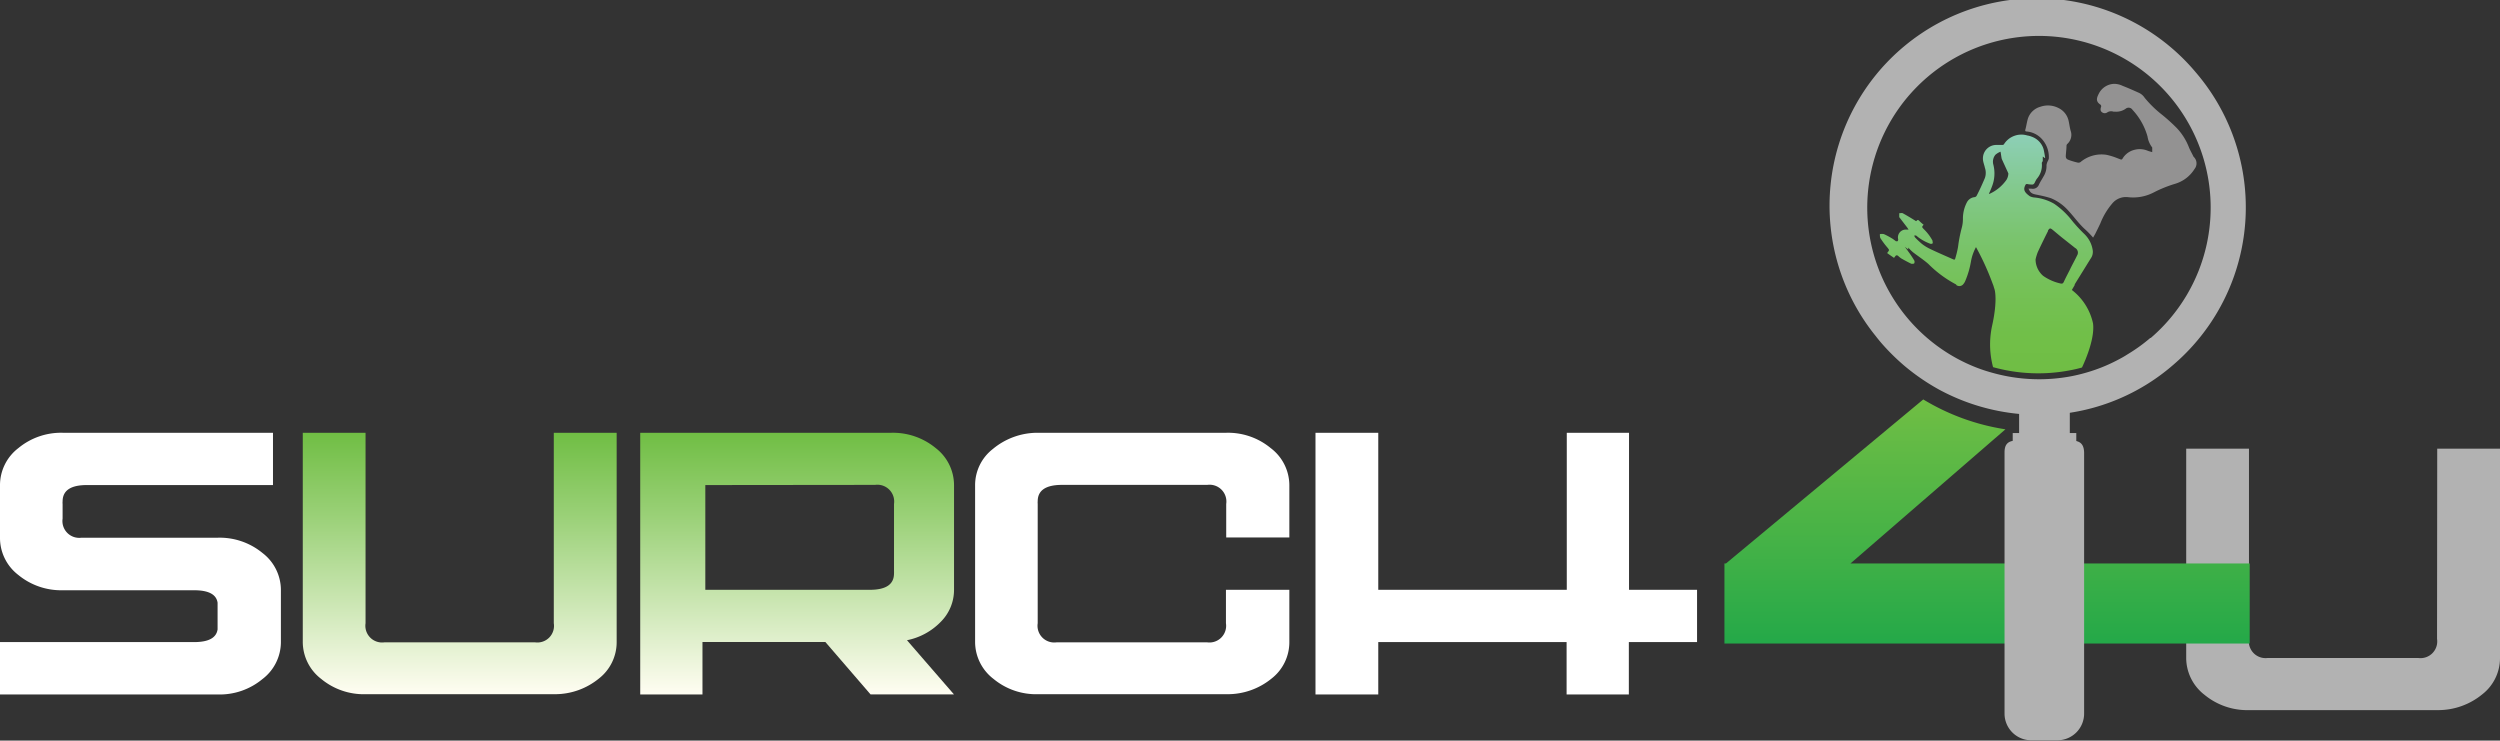 <svg xmlns="http://www.w3.org/2000/svg" xmlns:xlink="http://www.w3.org/1999/xlink" viewBox="0 0 281.15 83.29"><rect x="0" y="0" width="281.15" height="83.29" fill="#333333" stroke="none"/><defs><style>.cls-1{fill:#fff;}.cls-2{fill:url(#linear-gradient);}.cls-3{fill:url(#linear-gradient-2);}.cls-4{fill:#b2b2b2;}.cls-5{fill:url(#linear-gradient-3);}.cls-6{fill:#939292;}.cls-7{fill:url(#linear-gradient-4);}</style><linearGradient id="linear-gradient" x1="51.7" y1="48.67" x2="51.7" y2="78.1" gradientUnits="userSpaceOnUse"><stop offset="0" stop-color="#70be44"/><stop offset="0.31" stop-color="#99d076"/><stop offset="1" stop-color="#fffdf2"/></linearGradient><linearGradient id="linear-gradient-2" x1="89.63" y1="48.67" x2="89.63" y2="78.1" xlink:href="#linear-gradient"/><linearGradient id="linear-gradient-3" x1="223.46" y1="44.92" x2="223.46" y2="81.3" gradientUnits="userSpaceOnUse"><stop offset="0" stop-color="#70be44"/><stop offset="0.51" stop-color="#3eb047"/><stop offset="0.97" stop-color="#0da24a"/></linearGradient><linearGradient id="linear-gradient-4" x1="223.45" y1="41.94" x2="223.45" y2="15.14" gradientUnits="userSpaceOnUse"><stop offset="0" stop-color="#70be44"/><stop offset="0.17" stop-color="#71bf49"/><stop offset="0.36" stop-color="#75c157"/><stop offset="0.57" stop-color="#7ac46e"/><stop offset="0.78" stop-color="#83c98e"/><stop offset="1" stop-color="#8dcfb7"/><stop offset="1" stop-color="#8dcfb7"/></linearGradient></defs><title>Asset 1surch4u</title><g id="Layer_2" data-name="Layer 2"><g id="Layer_1-2" data-name="Layer 1"><path class="cls-1" d="M31.59,66.33v5.88a5.24,5.24,0,0,1-2.09,4.17,7.52,7.52,0,0,1-5,1.72H0V72.21H21.82c1.63,0,2.51-.47,2.65-1.43v-3c-.14-.93-1-1.4-2.65-1.4H7.06a7.58,7.58,0,0,1-5-1.72A5.25,5.25,0,0,1,0,60.44V54.55a5.25,5.25,0,0,1,2.07-4.16,7.53,7.53,0,0,1,5-1.72H30.7v5.88H9.76c-1.82,0-2.72.62-2.72,1.84a1.42,1.42,0,0,0,0,.29v1.64a1.89,1.89,0,0,0,2.13,2.15l.57,0H24.52a7.57,7.57,0,0,1,5,1.72A5.24,5.24,0,0,1,31.59,66.33Z"/><path class="cls-2" d="M62.28,48.67h7.07V72.21a5.18,5.18,0,0,1-2,4.1,7.8,7.8,0,0,1-4.95,1.76v0H41.12a7.51,7.51,0,0,1-5-1.72,5.25,5.25,0,0,1-2.07-4.17V48.67h7.06V70.09a1.88,1.88,0,0,0,2.1,2.15l.57,0H59.61l.58,0a1.87,1.87,0,0,0,2.09-2.15Z"/><path class="cls-3" d="M100.23,48.67a7.56,7.56,0,0,1,5,1.72,5.27,5.27,0,0,1,2.06,4.16V66.33a5.07,5.07,0,0,1-1.49,3.6A7.28,7.28,0,0,1,102,72l5.28,6.09H97.9l-5.08-5.89H79V78.1H72V48.67ZM79.32,54.55V66.33h18.5c1.82,0,2.72-.61,2.72-1.84a2.83,2.83,0,0,0,0-.29V56.68a1.89,1.89,0,0,0-2.13-2.15l-.57,0Z"/><path class="cls-1" d="M145,60.44H137.9V56.68a1.89,1.89,0,0,0-2.13-2.15l-.57,0H119.43c-1.82,0-2.73.62-2.73,1.84a1.43,1.43,0,0,0,0,.29V70.09a1.88,1.88,0,0,0,2.1,2.15l.57,0h15.82l.58,0a1.88,1.88,0,0,0,2.1-2.15V66.33H145v5.88a5.18,5.18,0,0,1-2,4.1,7.8,7.8,0,0,1-5,1.76v0H116.73a7.51,7.51,0,0,1-5-1.72,5.25,5.25,0,0,1-2.07-4.17V54.55a5.15,5.15,0,0,1,2-4.06,7.85,7.85,0,0,1,4.89-1.82H137.9a7.53,7.53,0,0,1,5,1.72A5.25,5.25,0,0,1,145,54.55Z"/><path class="cls-1" d="M190.85,66.33v5.88h-7.67V78.1h-7V72.21H155V78.1h-7.06V48.67H155V66.33h21.2V48.67h7V66.33Z"/><path class="cls-4" d="M274.09,50.46h7.06V74a5.16,5.16,0,0,1-2,4.09,7.81,7.81,0,0,1-4.95,1.77v0H252.92a7.56,7.56,0,0,1-5-1.72A5.25,5.25,0,0,1,245.86,74V50.46h7.06V71.88A1.88,1.88,0,0,0,255,74l.57,0h15.82l.58,0a1.88,1.88,0,0,0,2.1-2.15Z"/><path class="cls-4" d="M246.94,8.14a23.32,23.32,0,0,0-36,29.65c.19.25.39.49.59.73a24.4,24.4,0,0,0,2.76,2.72,24.14,24.14,0,0,0,3.77,2.57A23.52,23.52,0,0,0,228,46.62a22.33,22.33,0,0,0,3.06,0A23.06,23.06,0,0,0,244.44,41,23.3,23.3,0,0,0,246.94,8.14ZM241.83,38a18.72,18.72,0,0,1-2.57,1.85c-.3.2-.61.37-.91.53a18.58,18.58,0,0,1-4,1.6c-.43.12-.86.22-1.3.31a19.39,19.39,0,0,1-8.93-.35,17.88,17.88,0,0,1-2.63-.93,19.31,19.31,0,1,1,20.38-3Z"/><path class="cls-5" d="M225.53,48.28a25.2,25.2,0,0,1-9.24-3.36L194.1,63.37h-.17v9h32.23v9h6v-9H253v-9H208.1Z"/><rect class="cls-4" x="227.07" y="45.98" width="5.7" height="3.01"/><rect class="cls-4" x="226.35" y="48.7" width="7.15" height="1.67"/><path class="cls-4" d="M234.38,80.25a3,3,0,0,1-2.95,3h-3a3,3,0,0,1-3-3l0-29.37c0-1.68,1.32-1.31,2.95-1.31h3c1.63,0,2.95-.37,3,1.31Z"/><path class="cls-6" d="M235.39,26.72a10.83,10.83,0,0,0-.88-.91c-.7-.62-1.23-1.39-1.86-2.07a5.39,5.39,0,0,0-2-1.45,11.58,11.58,0,0,0-1.35-.34c-.36-.09-.76-.09-1-.41-.06-.08-.1-.18-.18-.32l.34,0a.74.74,0,0,0,.85-.48c.15-.31.35-.61.52-.92a2.19,2.19,0,0,0,.32-1.25,1.48,1.48,0,0,1,.17-.5.84.84,0,0,0,.09-.25,3,3,0,0,0-.88-2.29,2.62,2.62,0,0,0-1.59-.74c-.16,0-.22-.06-.16-.25.11-.4.16-.83.29-1.24A2.06,2.06,0,0,1,229.48,12a2.58,2.58,0,0,1,2,.14,2.09,2.09,0,0,1,1.16,1.47c.08.36.12.72.22,1.08a1.38,1.38,0,0,1-.36,1.49.3.3,0,0,0-.1.18c0,.39-.06.77-.08,1.16s.24.43.48.52a8.13,8.13,0,0,0,.88.25.42.42,0,0,0,.29-.06,3.68,3.68,0,0,1,2.92-.82,7.53,7.53,0,0,1,1,.29l.57.22a.17.17,0,0,0,.24-.08,2.16,2.16,0,0,1,1.38-1,2.3,2.3,0,0,1,1.42.1c.19.08.39.12.54.17,0-.15,0-.29,0-.44s0-.07,0-.08a2.7,2.7,0,0,1-.53-1.24,7.28,7.28,0,0,0-1.69-3,.52.52,0,0,0-.77-.12,1.82,1.82,0,0,1-1.17.33l-.19,0a.8.8,0,0,0-.69.07.5.5,0,0,1-.6,0c-.2-.14-.21-.34-.1-.65a.25.25,0,0,0-.08-.21c-.59-.38-.41-.8-.18-1.25a2,2,0,0,1,1.68-1.09,2.2,2.2,0,0,1,1,.23c.63.24,1.24.52,1.85.79a1.56,1.56,0,0,1,.62.55,12.53,12.53,0,0,0,2,1.94,20.37,20.37,0,0,1,1.61,1.46,6.61,6.61,0,0,1,1.34,2.1c.15.39.37.75.55,1.13l.06.06A1,1,0,0,1,246.8,19a3.87,3.87,0,0,1-2.22,1.68,14.09,14.09,0,0,0-2.35.95,5,5,0,0,1-2.94.54,2,2,0,0,0-1.76.73,7.86,7.86,0,0,0-1.32,2.21c-.19.41-.39.81-.59,1.21Z"/><path class="cls-7" d="M235.38,36.36A6.46,6.46,0,0,0,233,32.61l.32-.55,0-.08,1.79-2.89a1.29,1.29,0,0,0,.24-.94,3.18,3.18,0,0,0-.94-1.83A17.37,17.37,0,0,1,233,24.79a8.83,8.83,0,0,0-2-1.88,5.46,5.46,0,0,0-2.21-.7,1.35,1.35,0,0,1-.53-.15c-.65-.47-.73-.77-.48-1.26a.19.19,0,0,1,.23-.1,2.28,2.28,0,0,0,.58.05c.08,0,.18-.1.22-.18s.15-.32.25-.46a2.29,2.29,0,0,0,.56-1.77c0-.07.07-.15.11-.23h0c0-.16,0-.32,0-.48h.05l.15.13.07,0c-.05-.32-.1-.64-.17-.95a2.12,2.12,0,0,0-1.3-1.42,2.58,2.58,0,0,0-.56-.16,2.31,2.31,0,0,0-2.61,1,.22.22,0,0,1-.17.07l-.63,0A1.51,1.51,0,0,0,223,17.86c0,.33.15.66.22,1a1.77,1.77,0,0,1,0,1.16c-.29.69-.6,1.37-.93,2a.32.32,0,0,1-.22.15,1.1,1.1,0,0,0-.87.58,3.94,3.94,0,0,0-.45,1.87,3.91,3.91,0,0,1-.13,1,15.85,15.85,0,0,0-.42,2.16,11.61,11.61,0,0,1-.35,1.41l-.14,0c-.89-.4-1.79-.78-2.66-1.2a4.86,4.86,0,0,1-.92-.57,8.86,8.86,0,0,1-.77-.73.5.5,0,0,1-.08-.2.49.49,0,0,1,.21,0,5,5,0,0,0,1.51.89.34.34,0,0,0,.33,0c.06-.05,0-.22,0-.32a5.28,5.28,0,0,0-1-1.31c-.21-.23-.21-.22,0-.48a4.6,4.6,0,0,1-.47-.41c-.13-.15-.23-.16-.34,0,0,0,0,0-.07,0a1.88,1.88,0,0,0-.18-.12c-.42-.26-.85-.52-1.29-.76-.1-.05-.26,0-.39,0l0,.44,0,0,.89,1.16.16.24-.26,0a.88.88,0,0,0-.91,1.1.26.26,0,0,1-.08.21s-.12,0-.17,0l-.35-.26a9.2,9.2,0,0,0-1-.54,1.15,1.15,0,0,0-.46,0c0,.15,0,.34.06.45a8.92,8.92,0,0,0,.78,1.05c.24.3.25.28,0,.59,0,0,0,0,0,.06L213,29a1.31,1.31,0,0,0,.12-.15c.1-.16.21-.18.36-.06a2.18,2.18,0,0,0,.38.3c.36.2.72.4,1.1.58.09,0,.28,0,.31-.05a.37.37,0,0,0,0-.34,11.48,11.48,0,0,0-.67-1c-.12-.18-.26-.35-.38-.52l0,0,.38.29a1.43,1.43,0,0,0,0-.21,6.14,6.14,0,0,0,.51.51c.58.45,1.2.85,1.75,1.33A12.85,12.85,0,0,0,220,32l0,.05a.56.56,0,0,0,.79-.09,1.42,1.42,0,0,0,.21-.33,9.78,9.78,0,0,0,.66-2.26,5.33,5.33,0,0,1,.56-1.58,29.51,29.51,0,0,1,1.89,4.16,2.08,2.08,0,0,1,.12.35l.08.25h0s.38,1.17-.29,4.14a9.9,9.9,0,0,0,.12,4.6,18.93,18.93,0,0,0,8.73.34c.42-.08.85-.18,1.27-.3C234.68,40.2,235.59,37.9,235.38,36.36Zm-9.73-16.14a4.67,4.67,0,0,1-1.91,1.58h-.07c.12-.27.23-.51.32-.76a4,4,0,0,0,.18-2.53,1.23,1.23,0,0,1,.24-1.11,2,2,0,0,1,.57-.34c.06.31.08.57.14.82l.74,1.62A1.44,1.44,0,0,1,225.65,20.22Zm7.09,10.19c-.22.43-.45.86-.65,1.3-.08.16-.17.21-.32.18a5.44,5.44,0,0,1-2-.87,2.46,2.46,0,0,1-.85-1.85,5.58,5.58,0,0,1,.25-.82c.37-.8.76-1.59,1.15-2.37a.11.11,0,0,1,0-.06c.18-.27.25-.29.5-.09s.7.59,1.05.87l1.49,1.18a.6.6,0,0,1,.23.85C233.32,29.3,233,29.85,232.74,30.41Z"/></g></g></svg>